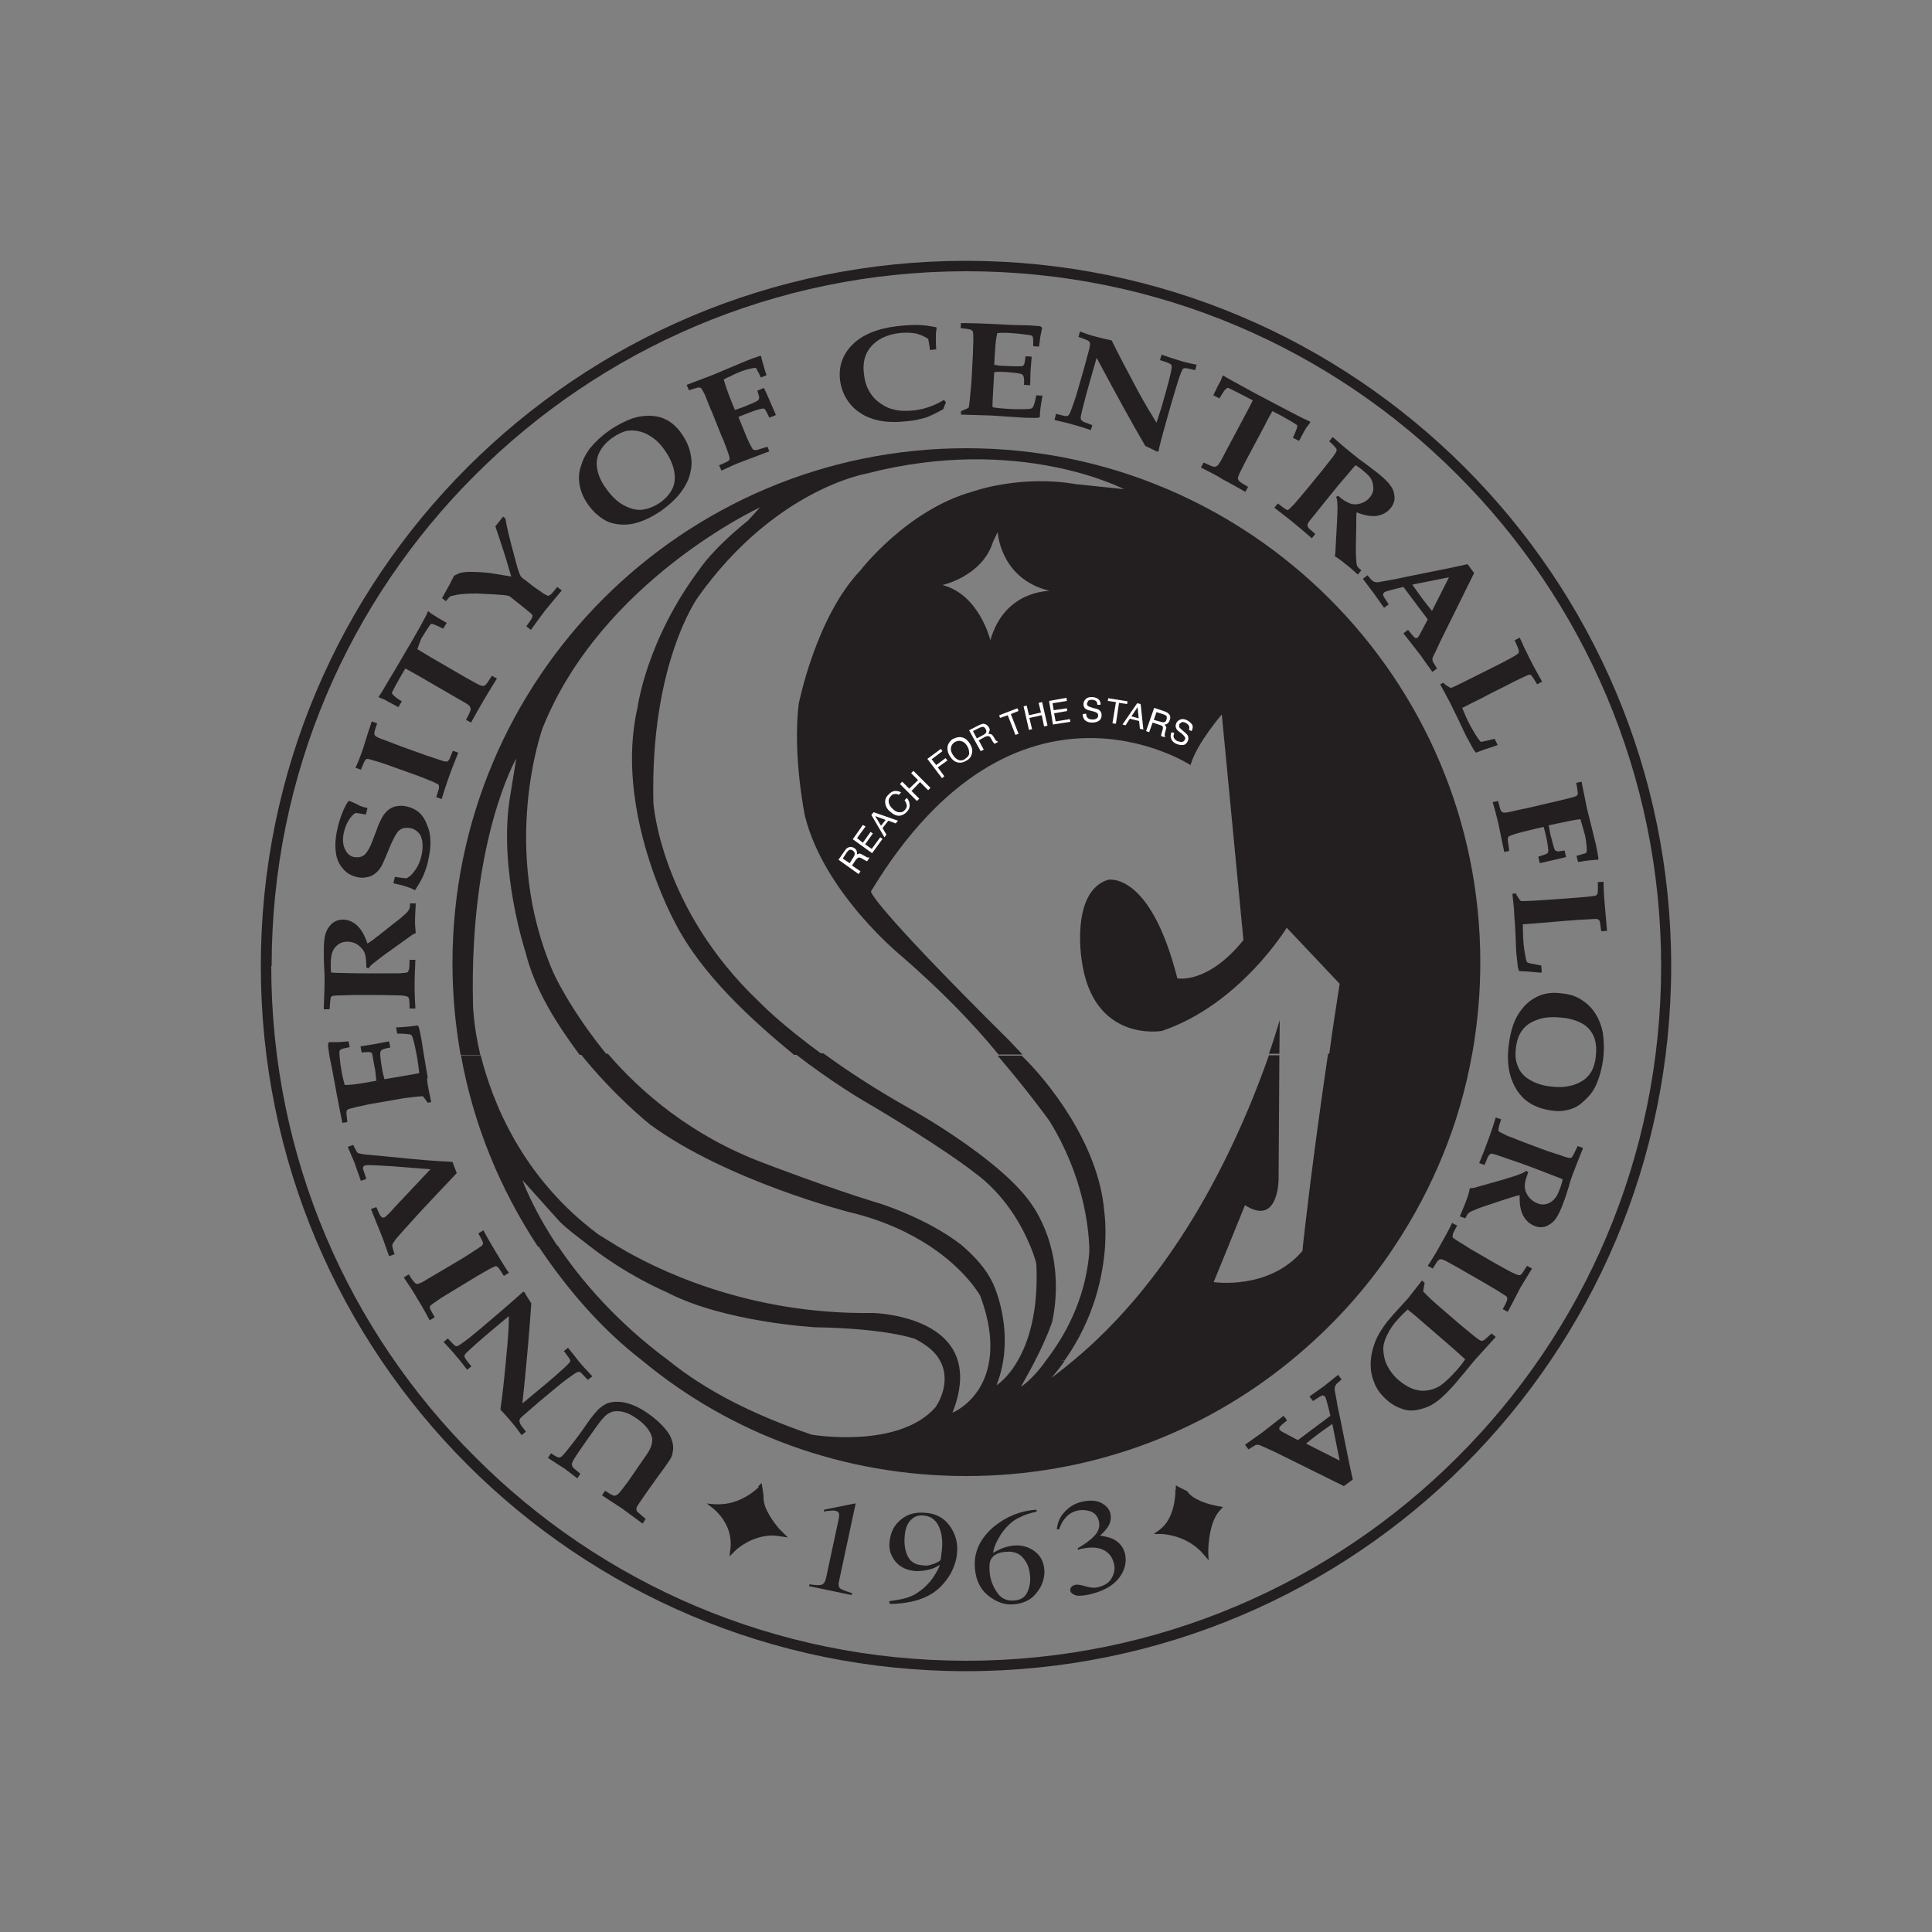 <?xml version="1.0" encoding="utf-8"?>
<!-- Generator: Adobe Illustrator 19.0.0, SVG Export Plug-In . SVG Version: 6.00 Build 0)  -->
<svg version="1.1" id="Layer_1" xmlns="http://www.w3.org/2000/svg" xmlns:xlink="http://www.w3.org/1999/xlink" x="0px" y="0px"
	 viewBox="0 0 500 500" style="enable-background:new 0 0 500 500;" xml:space="preserve">
<rect x="0" y="0" width="500" height="500" fill="#808080" stroke="none"/>
<style type="text/css">
	.st0{fill:#231F20;}
	.st1{fill:#FFFFFF;}
</style>
<g id="XMLID_1_">
	<path id="XMLID_3_" class="st0" d="M221.4,389.1l0,0.2l-4.3,20.1c-0.2,0.9,0,1.5,0.5,1.8c0.5,0.3,1.5,0.7,2.9,1.1l-0.1,0.5l-11-2.3
		l0.1-0.5c1.6,0.3,2.7,0.3,3.2,0.1c0.5-0.2,0.9-0.8,1.1-1.8l3.3-15.4c0.1-0.6,0.1-1,0-1.3c-0.1-0.3-0.4-0.5-0.9-0.6
		c-0.3-0.1-0.8-0.1-1.4,0c-0.6,0-1.1,0.1-1.6,0.2l0.1-0.5l7.9-1.6l0.2,0L221.4,389.1"/>
	<path id="XMLID_6_" class="st0" d="M245.8,394.9c1.5,2.1,2.1,4.4,1.9,6.8c-0.1,1.7-0.6,3.4-1.5,5.2c-0.9,1.7-2.1,3.2-3.6,4.5
		c-1.8,1.5-4,2.5-6.7,3.1c-1.5,0.3-3.3,0.6-5.6,0.6l-0.2-0.7c1.4-0.2,2.6-0.4,3.5-0.6c1.7-0.4,3.1-1,4.1-1.8c1.5-1,2.7-2.2,3.7-3.6
		c0.9-1.4,1.6-2.5,1.8-3.4l-0.7,0.4c-1,0.6-2.2,0.9-3.6,1.1c-0.7,0.1-1.3,0.1-1.9,0.1c-2.3-0.2-4-1-5.2-2.4c-1.2-1.5-1.8-3.1-1.6-5
		c0.2-2.4,1.1-4.4,2.8-5.8c1.7-1.5,3.8-2.1,6.2-1.9C242.1,391.6,244.3,392.8,245.8,394.9 M241.7,404.7c1-0.4,1.6-0.7,1.7-1
		c0.1-0.1,0.1-0.5,0.2-1.3c0.1-0.7,0.2-1.3,0.2-1.8c0.2-2.4-0.2-4.3-1-5.9c-0.8-1.5-2.1-2.4-3.9-2.5c-1.3-0.1-2.4,0.3-3.3,1.3
		c-0.9,1-1.4,2.4-1.5,4.5c-0.1,1.7,0.1,3.2,0.8,4.7c0.7,1.5,2,2.3,3.9,2.4C239.7,405.3,240.7,405.1,241.7,404.7"/>
	<path id="XMLID_9_" class="st0" d="M268.2,412.3c-1.4,1.8-3.4,2.7-5.9,2.9c-2.3,0.2-4.5-0.6-6.6-2.3c-2.1-1.7-3.2-4.1-3.4-7.2
		c-0.3-4,1.3-7.5,4.9-10.6c3.2-2.6,6.8-4.1,11-4.4l0.1,0.5c-1.7,0.4-3.1,0.8-4.2,1.4c-1.2,0.5-2.2,1.2-3.1,2.1
		c-0.9,0.9-1.8,2-2.5,3.3c-0.8,1.3-1.3,2.6-1.5,3.9c0.8-0.5,1.5-0.8,2.1-1.1c1-0.4,2.1-0.7,3.2-0.8c2.1-0.2,3.9,0.3,5.5,1.5
		c1.5,1.1,2.4,2.8,2.5,5.1C270.3,408.6,269.7,410.5,268.2,412.3 M265.5,404.2c-1.1-1.9-2.7-2.8-5-2.6c-2.1,0.1-3.4,0.8-4,1.9
		c-0.4,0.6-0.5,1.7-0.4,3.1c0.1,1.9,0.7,3.6,1.8,5.3c1,1.7,2.6,2.5,4.6,2.3c1.6-0.1,2.7-0.8,3.3-2c0.6-1.2,0.9-2.6,0.8-4.1
		C266.5,406.6,266.2,405.3,265.5,404.2"/>
	<path id="XMLID_10_" class="st0" d="M280.8,410.5c1.3,0.4,2.4,0.5,3.2,0.3c1.8-0.4,3.1-1.2,3.7-2.4c0.7-1.2,0.9-2.5,0.6-3.7
		c-0.3-1.2-0.8-2.2-1.7-2.9c-1.5-1.3-3.7-1.6-6.6-1l-0.5,0.1l-0.5,0.2l-0.1-0.4c1.9-1.1,3.4-2.2,4.4-3.3c1-1.1,1.4-2.3,1.1-3.7
		c-0.3-1.2-0.9-2-2-2.5c-1.1-0.4-2.2-0.5-3.4-0.3c-1.4,0.3-2.6,1-3.5,2.2c-0.5,0.6-1,1.5-1.4,2.7l-0.6,0c0.2-1.8,0.8-3.3,2.1-4.6
		c1.2-1.3,2.7-2.2,4.6-2.6c2-0.4,3.6-0.3,4.9,0.4c1.3,0.7,2.1,1.7,2.3,2.9c0.2,1.1,0,2.2-0.7,3.3c-0.4,0.6-1.1,1.4-2,2.2
		c1.3,0.2,2.5,0.5,3.4,0.9c1.7,0.9,2.7,2.2,3.1,4c0.4,2.1-0.1,4.2-1.7,6.2c-1.6,2-4.2,3.4-7.8,4.2c-1.6,0.3-2.8,0.4-3.5,0.1
		c-0.7-0.3-1.1-0.6-1.2-1.1c-0.1-0.3,0-0.6,0.2-0.9c0.2-0.3,0.5-0.5,1-0.6C278.5,410,279.5,410.1,280.8,410.5"/>
	<path id="XMLID_11_" class="st0" d="M167.1,393.1l-0.8,1.2l-5.3-3.9l-2.3-1.5l-2.3-1.5l-0.6-0.4l0.8-1.2c1.2,0.8,2,1.3,2.5,1.3
		l0.7-0.3c0.6-0.5,1.5-1.7,2.9-3.6l2.2-3.2l1.1-1.6c1.2-1.7,1.9-2.7,2.1-3.2c0.5-0.9,0.7-1.8,0.7-2.6c0-0.8-0.4-1.7-1-2.6
		c-0.6-0.9-1.6-1.9-2.9-2.8c-1.5-1.1-2.9-1.7-4.1-1.9c-1.2-0.2-2.3-0.1-3.1,0.4c-0.9,0.4-2,1.6-3.4,3.6l-2,2.8
		c-1.7,2.4-2.7,3.9-3.1,4.5c-0.8,1.2-1.2,1.9-1.2,2.3l0.1,0.6c0.2,0.4,1,1,2.1,1.9l-0.8,1.2c-1.9-1.5-3-2.3-3.4-2.6l-0.5-0.3
		l-3.7-2.4l0.8-1.2c1,0.7,1.7,1.1,2.1,1.1l0.6-0.2c0.2-0.2,1-1,2.2-2.6c1.3-1.6,2.2-2.9,2.9-3.8l2.3-3.3c0.6-0.8,1.3-1.6,2-2.4
		c0.8-0.8,1.6-1.3,2.4-1.7c0.9-0.3,1.9-0.5,3-0.4c1.1,0,2.3,0.3,3.6,0.8c1.3,0.5,2.6,1.2,4,2.2c1.7,1.2,3.1,2.4,4.3,3.8
		c0.9,1,1.5,2,1.8,2.9c0.3,0.9,0.5,1.8,0.4,2.6c-0.1,0.8-0.2,1.5-0.5,2.1c-0.2,0.4-0.8,1.3-1.8,2.7l-1.9,2.6l-2.5,3.5
		c-0.9,1.3-1.7,2.5-2.4,3.5c-0.3,0.4-0.4,0.8-0.4,1c0,0.1,0,0.4,0.2,0.7L167.1,393.1"/>
	<path id="XMLID_12_" class="st0" d="M152.1,357.1c-1.1-1.2-1.7-1.8-1.9-2l-0.4-0.1l-0.6,0.2c-0.4,0.2-1.2,0.8-2.6,1.8
		c-0.8,0.6-1.7,1.3-2.9,2.3l-4.2,3.5l-3.7,3.2c-0.6,0.5-1,0.9-1.2,1.1l-0.2,0.6l0.2,0.7c0.1,0.3,0.6,1,1.5,2.1l-1.1,0.9
		c-1-1.4-1.8-2.4-2.3-3l-1.9-2.2l-1.3-1.4c0.6-4.1,1.1-8.9,1.6-14.5c0.4-4,0.6-7.2,0.6-9.7l-3,2.5c-4.7,3.9-7.3,6.3-8.1,7.1
		c-0.3,0.3-0.4,0.6-0.4,0.8c0,0.4,0.6,1.2,1.8,2.6l-1.1,0.9c-1-1.3-1.9-2.5-2.8-3.5c-0.8-1-1.9-2.2-3.3-3.7l1.1-0.9
		c1.1,1.2,1.8,1.9,2.1,2l0.3,0c0.6-0.2,1.6-1,3.2-2.2c1.6-1.3,2.7-2.2,3.5-2.9c5.8-4.9,9.2-7.9,10.4-9l0.3,0.1c0.6,1,1.2,2,1.8,2.9
		c-0.4,5.9-1.1,14.6-2.3,25.9l6.5-5.4c1.3-1.1,2.7-2.3,4.1-3.6c1-0.9,1.5-1.5,1.7-1.7l0.1-0.4l-0.3-0.6c-0.5-0.7-0.9-1.2-1.1-1.5
		l-0.3-0.3l1.1-0.9c1.6,2,2.5,3.1,2.7,3.4c0.8,1,2,2.3,3.6,4L152.1,357.1"/>
	<path id="XMLID_13_" class="st0" d="M104.5,330.6l1.3-0.8c0.7,1.2,1.2,1.8,1.4,2l0.4,0.4l0.4,0.1c0.2,0,0.6-0.2,1.1-0.4
		c0.3-0.1,0.7-0.4,1.4-0.8c2.4-1.4,3.7-2.2,3.9-2.3l5.9-3.5l2.6-1.7c1-0.6,1.6-1.1,1.9-1.3l0.2-0.4l-0.1-0.6
		c-0.1-0.3-0.5-0.9-1.1-2.1l1.3-0.8c1,1.9,2.2,3.9,3.5,6.1c1.1,1.8,2.1,3.5,3.1,4.9l-1.3,0.8c-0.8-1.2-1.2-1.9-1.4-2.1l-0.5-0.4
		l-0.3,0c-0.1,0-0.6,0.3-1.5,0.7c-1.2,0.7-2.3,1.3-3.3,1.9l-6.1,3.7c-1.9,1.2-3.2,1.9-3.7,2.3c-1.2,0.8-1.9,1.3-2.2,1.6l-0.2,0.3
		l0.1,0.5c0.1,0.2,0.5,1,1.2,2.2l-1.3,0.8c-0.8-1.5-1.7-3.2-2.9-5.1C107,334.3,105.7,332.4,104.5,330.6"/>
	<path id="XMLID_14_" class="st0" d="M118.2,303.6c-1.8,1.9-3.5,3.7-5.2,5.5l-4.4,4.7c-3.4,3.7-5.4,6-6.1,6.8
		c-0.6,0.8-0.9,1.3-1,1.6c0,0.4,0.2,1.2,0.6,2.4l-1.4,0.5c-1.1-3-1.7-4.9-2-5.5l-2.7-6.7l1.4-0.5c0.4,1,0.8,1.8,1,2.2l0.5,0.5l0.5,0
		c0.3-0.1,1.2-0.9,2.5-2.4c0.8-0.8,1.2-1.3,1.3-1.4l0.2-0.2l8-8.5l-10.3-0.8c-0.2,0-1.4-0.1-3.5-0.2c-1.5-0.1-2.5-0.1-3,0l-0.4,0.1
		L94,302l-0.1,0.3c0,0.1,0.1,0.3,0.2,0.7c0.3,0.8,0.5,1.5,0.7,2.1l-1.4,0.5l-1.7-4.8l-1.7-4l1.4-0.5c0.6,1.2,0.9,1.8,1.1,2
		c0.4,0.3,1.8,0.5,4.4,0.7l3.2,0.3l6.1,0.6c5.2,0.5,8.8,0.7,10.9,0.8L118.2,303.6"/>
	<path id="XMLID_15_" class="st0" d="M111.6,285.2l-0.9,0.2c-0.5-0.7-0.9-1.3-1.3-1.7c-0.5,0-1.3,0.1-2.3,0.2
		c-1.9,0.2-3.3,0.4-4.2,0.6l-7.5,1.3c-0.3,0.1-1.4,0.3-3.2,0.7c-1.2,0.3-2,0.5-2.3,0.7l-0.2,0.3c-0.1,0.4,0,1.3,0.2,2.9l-1.3,0.2
		l-0.9-4.5c-0.2-0.9-0.3-1.8-0.5-2.6c-0.3-1.8-0.7-3.8-1.1-6l-0.8-4c-0.1-0.5-0.2-1.4-0.4-2.9c0-0.1,0-0.4,0.1-0.7l0.2-0.2l2.5,0
		c0.2,0,1-0.1,2.5-0.2l0.3,1.5c-1.3,0.3-2.1,0.4-2.3,0.6l-0.3,0.3c-0.1,0.2-0.1,0.7,0,1.6c0.1,1.3,0.3,2.6,0.5,3.8
		c0.2,1.2,0.5,2.3,0.8,3.5c1.3,0,2.9-0.2,4.8-0.5l3.4-0.6c-0.1-0.9-0.2-1.8-0.3-2.8c-0.1-0.3-0.3-1.4-0.6-3.2
		c-0.1-0.7-0.2-1.1-0.3-1.2l-0.4-0.2c-0.5-0.1-1.2,0-2.2,0.1l-0.3-1.6l3.7-0.6l3.7-0.7l0.3,1.6c-1.3,0.2-2.1,0.5-2.3,0.7
		c-0.2,0.2-0.3,0.5-0.3,0.9c0,0.9,0.2,2.1,0.4,3.5c0.2,1.3,0.5,2.3,0.7,3.1l7-1.2c0.8-0.1,1.5-0.3,2-0.4c-0.1-1.1-0.3-2.3-0.5-3.8
		c-0.3-1.4-0.5-2.7-0.8-3.9c-0.3-1.2-0.5-1.9-0.7-2.1l-0.4-0.2c-0.6-0.1-1.7-0.2-3.3-0.2l-0.3-1.6c2.3-0.1,4.1-0.3,5.5-0.5l0.3,0.2
		c0.3,0.8,0.5,2,0.8,3.6l0.5,3.2c0.5,3.1,0.9,5.3,1.1,6.5C110.3,278.9,110.7,281.1,111.6,285.2"/>
	<path id="XMLID_16_" class="st0" d="M85.3,261.2h-1.5c0-0.3,0-1.4,0.1-3.2c0-0.9,0.1-2.2,0.1-3.8c0-1.4,0-2.6-0.1-3.6
		c-0.1-1.7-0.1-3-0.1-4.1c0-2.1,0.1-3.7,0.4-4.7c0.3-1,0.8-1.9,1.6-2.7c0.8-0.7,1.8-1.1,2.9-1.1c1.4,0,2.6,0.5,3.7,1.5
		c1.1,1,2,2.6,2.7,4.7c0.5-0.3,1-0.7,1.6-1.1c0.5-0.4,0.9-0.7,1-0.8l0.3-0.2l3.9-3.1c1.1-0.8,1.6-1.3,1.7-1.3c1.1-1,1.8-1.6,2-1.9
		l0.4-0.7c0.1-0.2,0.1-0.6,0.1-1.3h1.5c-0.1,2.1-0.2,3.6-0.2,4.5c0,1.1,0.1,2.1,0.2,3.2c-0.2,0.1-0.6,0.2-1,0.5l-6,4.3
		c-1.7,1.2-3.1,2.3-4.1,3.1c-0.5,0.4-0.9,0.8-1.1,1.2l-0.6-0.2c0-1.6-0.1-2.8-0.4-3.7c-0.3-0.8-0.9-1.5-1.7-2.1
		c-0.8-0.6-1.8-0.9-2.8-0.9c-1,0-1.9,0.3-2.6,0.9c-0.7,0.6-1.2,1.3-1.4,2.2c-0.2,0.6-0.3,1.6-0.3,3c0,0.7,0,1.3,0.1,1.9
		c0.4,0,1.3,0.1,2.7,0.1c3.2,0.1,5.4,0.1,6.5,0.1c1.7,0,3.5,0,5.4,0c2.3,0,3.7,0,4-0.1c0.6,0,1-0.1,1.2-0.2l0.2-0.3l0.2-0.6
		c0-0.3,0.1-1,0.1-2.3h1.5c-0.1,2.3-0.2,4.6-0.2,6.9c0,2,0.1,3.9,0.2,5.7h-1.5c0-1.5-0.1-2.4-0.2-2.7l-0.2-0.3l-0.5-0.2
		c-0.4-0.1-1.1-0.2-2-0.2l-5-0.1H92l-3.6,0.1c-1.4,0-2.3,0.1-2.5,0.2l-0.3,0.3C85.5,258.6,85.4,259.5,85.3,261.2"/>
	<path id="XMLID_17_" class="st0" d="M95.1,209.1l-0.4,1.7c-1.3-0.2-2.2-0.4-2.7-0.4c-0.6,0.3-1.1,0.9-1.7,1.8c-0.6,0.9-1,2-1.3,3.2
		c-0.4,1.8-0.3,3.2,0.3,4.4c0.5,1.1,1.3,1.8,2.3,2c0.7,0.1,1.4,0.1,1.9-0.1c0.5-0.2,1-0.5,1.3-1c0.4-0.5,0.8-1.2,1.2-2.1
		c0.3-0.7,0.7-1.8,1.2-3.1c0.5-1.3,0.8-2.2,1-2.6c0.5-1,0.9-1.8,1.4-2.4c0.5-0.6,1-1,1.5-1.3c0.5-0.3,1.1-0.5,1.8-0.6
		c0.7-0.1,1.5-0.1,2.3,0.1c1.4,0.3,2.6,0.9,3.5,1.8c0.7,0.7,1.3,1.6,1.7,2.7c0.5,1.1,0.8,2.1,0.9,3.2c0.2,1.7,0.1,3.6-0.4,5.9
		c-0.3,1.6-0.8,3-1.3,4.2c-0.5,1.2-1.3,2.5-2.2,3.9c-1.2-0.7-3.1-1.3-5.6-1.8l0.4-1.7c0.8,0.2,1.8,0.3,3,0.4
		c0.8-0.4,1.6-1.1,2.3-2.2c0.8-1.1,1.3-2.4,1.6-3.8c0.3-1.2,0.3-2.4,0.2-3.5c-0.2-1.1-0.5-1.9-1.1-2.4c-0.6-0.6-1.3-1-2.1-1.1
		c-0.7-0.1-1.3-0.1-1.9,0.1c-0.6,0.2-1.1,0.6-1.5,1.2c-0.4,0.6-1,1.7-1.7,3.3c-0.9,2.3-1.6,3.8-1.9,4.5c-0.5,1.1-1.1,1.9-1.8,2.5
		c-0.7,0.6-1.5,1-2.3,1.1c-0.8,0.2-1.7,0.2-2.6,0c-1.2-0.3-2.3-0.8-3.2-1.7s-1.5-1.8-1.9-3c-0.4-1.1-0.5-2.4-0.5-3.7
		c0-1.3,0.2-2.7,0.5-4c0.3-1.4,0.7-2.7,1.2-4c0.5-1.3,1-2.3,1.6-3.2l0.4-0.1c0.7,0.3,1.4,0.6,2,0.9C93.1,208.6,94,208.9,95.1,209.1"
		/>
	<path id="XMLID_18_" class="st0" d="M96.2,186.7l1.4,0.5c-0.4,1.3-0.7,2.1-0.7,2.3l0,0.6l0.2,0.3c0.1,0.2,0.5,0.3,1,0.6
		c0.3,0.1,0.8,0.3,1.6,0.6c2.6,1,4,1.5,4.2,1.6l6.4,2.3l3,1c1.1,0.4,1.8,0.6,2.2,0.6l0.4-0.1l0.4-0.5c0.1-0.2,0.4-1,0.9-2.2l1.4,0.5
		c-0.8,2-1.7,4.2-2.5,6.5c-0.7,2-1.3,3.8-1.8,5.5l-1.4-0.5c0.4-1.4,0.7-2.1,0.7-2.4l0-0.6l-0.2-0.3c-0.1-0.1-0.6-0.3-1.4-0.7
		c-1.3-0.5-2.4-1-3.5-1.4l-6.7-2.4c-2.1-0.8-3.5-1.2-4.1-1.4c-1.4-0.4-2.3-0.7-2.6-0.7l-0.4,0.1l-0.3,0.4c-0.1,0.2-0.5,1-1,2.3
		l-1.4-0.5c0.7-1.5,1.4-3.3,2.1-5.4C94.8,191,95.5,188.8,96.2,186.7"/>
	<path id="XMLID_19_" class="st0" d="M121.9,187l-1.3-0.7c0.8-1.5,1.2-2.4,1.2-2.7c0-0.3-0.1-0.6-0.3-0.9c-0.3-0.4-1.6-1.1-3.7-2.3
		l-8.8-5.1c-2.4-1.4-3.8-2.1-4.1-2.3l-1.4,2.4c-0.7,1.2-1.3,2.3-1.8,3.3c-0.2,0.4-0.3,0.6-0.3,0.7l0.4,0.5c0.6,0.6,1.3,1.1,2.2,1.6
		l-0.9,1.5c-2.1-1.1-3.2-1.7-3.5-1.9c-0.5-0.2-1-0.4-1.5-0.6l-0.1-0.2c0.4-0.5,0.7-1.1,1.1-1.7c0.6-1,1.7-2.9,3.4-5.7l4.1-7
		c1.7-2.9,2.8-4.9,3.3-5.9c0.3-0.5,0.6-1.1,0.8-1.7l0.2-0.1c0.5,0.5,1,0.8,1.5,1.1c0.1,0.1,1.1,0.7,3.2,1.9l-0.9,1.5
		c-0.8-0.4-1.6-0.8-2.4-1.1c-0.4-0.1-0.7-0.2-0.8-0.1l-0.4,0.5c-0.6,0.9-1.3,2-2.1,3.3L108,168c0.3,0.2,1.7,1,4,2.4l8.8,5.1
		c2.1,1.2,3.4,1.9,3.9,2c0.3,0.1,0.6,0,0.9-0.2c0.3-0.2,0.8-1,1.7-2.4l1.3,0.7c-1.4,2.2-2.5,4.1-3.4,5.6
		C124.2,182.9,123.1,184.8,121.9,187"/>
	<path id="XMLID_20_" class="st0" d="M132.3,149.2l-1.2-4.1c-0.2-0.7-0.9-2.9-2.1-6.5c-0.4-1.2-0.7-2-0.8-2.4l2-2.5l0.6,0.5
		c0.4,2.4,1.1,5.2,1.9,8.2c0.8,3,1.3,4.9,1.6,5.7c0.2,0.5,0.4,1,0.6,1.2c0.2,0.2,0.5,0.5,1,0.8l2.3,1.8c1.2,0.8,2,1.4,2.6,1.8
		c0.6,0.3,0.9,0.5,1.1,0.5l0.6-0.3c0.2-0.2,0.8-0.8,1.7-2l1.2,0.9c-1.6,1.9-3.1,3.7-4.4,5.3c-1.2,1.6-2.4,3.2-3.6,4.9l-1.2-0.9
		c0.9-1.2,1.4-2,1.5-2.2l0.1-0.6c0-0.2-0.3-0.4-0.7-0.8c-1-0.8-1.8-1.5-2.6-2.1l-2.5-2c-0.2-0.2-0.8-0.3-1.7-0.4
		c-2.3-0.2-4.7-0.3-7-0.4c-1.9,0-3.6,0.1-4.9,0.3c-0.9,0.2-1.5,0.3-1.8,0.4c-0.2,0.1-0.6,0.5-1.2,1.3l-1-0.8l2.1-3.8
		c0.3-0.7,0.7-1.3,1-2c0.8-0.4,1.4-0.7,1.9-0.8c0.5-0.1,1.2-0.2,2.3-0.2c1.6,0,3.3,0.1,5.1,0.3C129.8,148.8,131.6,149.1,132.3,149.2
		"/>
	<path id="XMLID_23_" class="st0" d="M152.2,130.6c-1.2-1.7-1.9-3.4-2.2-5.1c-0.3-1.7-0.2-3.4,0.4-5c0.5-1.7,1.3-3.2,2.3-4.5
		c1.4-1.7,3-3.2,5-4.6c2-1.4,4-2.4,5.9-3.1c1.5-0.5,2.9-0.7,4.3-0.7c1.4,0,2.6,0.2,3.6,0.6c1,0.4,1.9,0.9,2.7,1.6
		c0.8,0.7,1.6,1.5,2.3,2.6c1.2,1.7,2,3.6,2.3,5.6c0.3,1.5,0.2,3-0.2,4.6c-0.4,1.6-1.1,3-2.1,4.4c-1.3,1.9-3.2,3.6-5.4,5.2
		c-2.5,1.7-4.9,2.8-7.1,3.3c-2.3,0.5-4.5,0.3-6.5-0.4C155.5,134.2,153.7,132.7,152.2,130.6 M156.7,126.2c1.5,2.2,3.1,3.7,4.8,4.6
		c1.7,0.9,3.3,1.3,4.8,1.1c1.5-0.2,3-0.8,4.5-1.8c1.4-1,2.4-2.1,3.1-3.4c0.7-1.3,0.9-2.8,0.6-4.6c-0.3-1.8-1.1-3.6-2.4-5.5
		c-0.9-1.3-1.9-2.4-3-3.2c-1.1-0.8-2.2-1.4-3.4-1.7c-1.1-0.3-2.3-0.4-3.4-0.2c-1.1,0.2-2.4,0.8-3.8,1.8c-1.6,1.1-2.7,2.4-3.4,3.8
		c-0.7,1.4-0.8,2.9-0.5,4.5C154.9,123.1,155.6,124.7,156.7,126.2"/>
	<path id="XMLID_24_" class="st0" d="M200.8,107.4l-1.7,0.7c-0.6-1.3-1-2.1-1.3-2.3c-0.1-0.1-0.4-0.1-0.8,0c-1,0.2-2.4,0.7-4.4,1.5
		c-0.3,0.1-0.8,0.3-1.5,0.6l0.7,1.7c1,2.5,1.7,4.2,2.2,5.2c0.5,1,0.8,1.5,1,1.6l0.6,0.1c0.2,0,1.2-0.3,3-0.9l0.5,1.2l-7.4,2.8
		c-1.1,0.4-2.7,1.1-5,2.2l-0.6-1.4c1.5-0.6,2.3-1,2.5-1.2l0.2-0.3c0.1-0.2,0-0.5-0.1-0.9c-0.1-0.3-0.3-1-0.8-2.3
		c-0.5-1.3-0.8-2.2-1.1-2.7l-2.6-6.5c-0.1-0.1-0.7-1.6-1.8-4.4c-0.4-0.8-0.7-1.3-0.9-1.6l-0.3-0.2c-0.1,0-0.3,0-0.6,0
		c-0.3,0.1-1.1,0.3-2.3,0.7l-0.6-1.4l6.6-2.5l8.8-3.7c1.2-0.5,2.4-0.9,3.6-1.3l0.3,0.1c0.1,0.7,0.3,1.4,0.6,2.4
		c0.3,1,0.5,1.8,0.8,2.5l-1.5,0.6c-0.1-0.2-0.3-0.8-0.8-1.6c-0.2-0.4-0.3-0.7-0.4-0.8l-0.2-0.1c-0.3,0-0.8,0.1-1.7,0.3
		c-0.8,0.2-1.8,0.5-2.9,1c-0.2,0.1-0.8,0.3-1.7,0.8c-0.9,0.4-1.6,0.7-1.9,0.9c0.3,1.1,0.9,3,2,5.7l0.9,2.2c1.6-0.6,2.7-0.9,3.2-1.2
		c1.6-0.6,2.6-1.1,2.9-1.4l0.2-0.5c0-0.3-0.2-0.9-0.5-1.9l1.7-0.7C198.7,102.4,199.6,104.7,200.8,107.4"/>
	<path id="XMLID_25_" class="st0" d="M244.8,104.1l-0.7,1.8c-1.6,0.9-3,1.6-4.3,2.1c-1.3,0.4-2.9,0.8-4.9,1
		c-2.8,0.3-5.3,0.3-7.6-0.2c-1.8-0.4-3.3-1-4.6-1.9c-1.3-0.8-2.3-1.8-3.1-2.9c-1.2-1.6-1.9-3.5-2.2-5.6c-0.4-3.5,0.6-6.6,3.2-9.2
		c2.6-2.6,6.5-4.2,11.7-4.8c1.8-0.2,3.4-0.3,4.9-0.3c1.5,0,3.2,0.2,5.1,0.6l0.1,0.2c-0.1,0.5-0.2,1.2-0.2,2c0,1.3,0,2.4,0.1,3.5
		l-1.6,0.2c-0.2-1.2-0.3-2.2-0.5-2.9c-1-0.7-2.1-1.1-3.2-1.4c-1.2-0.2-2.6-0.3-4.3-0.1c-3.1,0.4-5.5,1.5-7.2,3.4
		c-1.7,1.9-2.3,4.3-1.9,7.3c0.2,1.8,0.7,3.3,1.5,4.6c0.8,1.3,1.8,2.3,2.9,3c1.2,0.8,2.3,1.3,3.4,1.5c1.5,0.4,3.3,0.4,5.3,0.2
		c1.4-0.2,2.6-0.5,3.8-0.9c1.2-0.4,2.4-1,3.8-1.8L244.8,104.1"/>
	<path id="XMLID_26_" class="st0" d="M248.7,107.3l0-0.9c0.8-0.3,1.5-0.6,2-0.9c0.1-0.5,0.2-1.2,0.3-2.3c0.2-1.9,0.3-3.3,0.4-4.2
		l0.4-7.6c0-0.3,0-1.4,0.1-3.3c0-1.3,0-2.1-0.2-2.4l-0.3-0.3c-0.3-0.2-1.3-0.3-2.8-0.5l0.1-1.3l4.6,0.1c0.9,0,1.8,0.1,2.6,0.1
		c1.8,0.1,3.8,0.2,6.1,0.3l4.1,0.1c0.5,0,1.4,0.1,2.9,0.2c0.1,0,0.4,0.1,0.6,0.3l0.1,0.2l-0.5,2.4c0,0.2-0.1,1-0.3,2.4l-1.5-0.1
		c0-1.3,0-2.1-0.1-2.4l-0.2-0.3c-0.2-0.1-0.7-0.2-1.6-0.3c-1.3-0.2-2.6-0.3-3.8-0.4c-1.2-0.1-2.4-0.1-3.6,0
		c-0.3,1.2-0.5,2.8-0.6,4.8l-0.2,3.4c0.9,0.2,1.8,0.3,2.8,0.3c0.3,0,1.4,0.1,3.3,0.1c0.7,0,1.1,0,1.3-0.1l0.3-0.3
		c0.2-0.4,0.3-1.1,0.4-2.2l1.6,0.1l-0.3,3.7l-0.1,3.7l-1.6-0.1c0.1-1.3,0-2.1-0.2-2.4c-0.1-0.2-0.4-0.4-0.8-0.5
		c-0.9-0.2-2.1-0.3-3.5-0.4c-1.3-0.1-2.4-0.1-3.2,0l-0.4,7.1c0,0.8-0.1,1.5,0,2c1.1,0.2,2.3,0.3,3.8,0.4c1.4,0.1,2.8,0.1,4,0.1
		c1.2,0,2-0.1,2.3-0.2l0.3-0.3c0.3-0.5,0.6-1.6,0.9-3.1l1.6,0.1c-0.4,2.2-0.7,4.1-0.7,5.5l-0.3,0.2c-0.9,0.1-2.1,0-3.6,0l-3.2-0.2
		c-3.2-0.2-5.4-0.4-6.6-0.4C255,107.5,252.8,107.4,248.7,107.3"/>
	<path id="XMLID_27_" class="st0" d="M273.3,107.1c1.5,0.4,2.4,0.6,2.7,0.6l0.4-0.1l0.4-0.5c0.2-0.4,0.6-1.4,1.1-2.9
		c0.3-0.9,0.7-2,1.1-3.5l1.5-5.2l1.3-4.8c0.2-0.8,0.3-1.3,0.3-1.6l-0.1-0.6l-0.5-0.4c-0.3-0.1-1.1-0.5-2.4-0.9l0.4-1.4
		c1.6,0.6,2.8,1,3.6,1.2l2.8,0.7l1.8,0.4c1.8,3.7,4.1,8,6.7,12.9c1.9,3.5,3.6,6.3,4.9,8.4l1.2-3.7c1.7-5.8,2.6-9.3,2.7-10.4
		c0.1-0.4,0-0.7-0.1-0.9c-0.2-0.3-1.2-0.7-2.9-1.2l0.4-1.4c1.5,0.5,3,1,4.3,1.4c1.2,0.4,2.8,0.8,4.8,1.2l-0.4,1.4
		c-1.6-0.4-2.5-0.6-2.9-0.5l-0.3,0.2c-0.3,0.5-0.8,1.7-1.4,3.7c-0.6,1.9-1,3.4-1.3,4.3c-2.1,7.3-3.3,11.7-3.6,13.3l-0.3,0.1
		c-1-0.5-2.1-1-3.1-1.5c-3-5.1-7.2-12.7-12.6-22.8l-2.3,8.1c-0.5,1.7-0.9,3.5-1.4,5.3c-0.3,1.3-0.5,2.1-0.4,2.4l0.2,0.4
		c0.1,0.1,0.3,0.2,0.6,0.4c0.8,0.3,1.4,0.5,1.8,0.7l0.4,0.1l-0.4,1.3c-2.4-0.8-3.8-1.2-4.2-1.3c-1.3-0.4-3-0.8-5.2-1.3L273.3,107.1"
		/>
	<path id="XMLID_28_" class="st0" d="M310.8,121l0.7-1.3c1.5,0.7,2.4,1.1,2.7,1.1c0.3,0,0.6-0.1,0.9-0.3c0.4-0.4,1.1-1.6,2.2-3.8
		l4.8-9c1.3-2.4,2-3.8,2.1-4.1l-2.5-1.3c-1.3-0.7-2.4-1.2-3.4-1.7c-0.4-0.2-0.6-0.3-0.7-0.2l-0.5,0.4c-0.5,0.6-1,1.4-1.5,2.3
		l-1.6-0.8c1-2.1,1.6-3.3,1.8-3.5c0.2-0.5,0.4-1,0.6-1.5l0.2-0.1c0.5,0.3,1.1,0.7,1.7,1c1,0.6,3,1.6,5.8,3.2l7.2,3.8
		c3,1.6,5,2.6,6,3.1c0.6,0.3,1.1,0.5,1.7,0.8l0.1,0.2c-0.4,0.6-0.8,1.1-1.1,1.5c-0.1,0.1-0.7,1.2-1.8,3.3l-1.6-0.8
		c0.4-0.8,0.7-1.6,1-2.4c0.1-0.4,0.2-0.7,0.1-0.8c0-0.1-0.2-0.2-0.5-0.4c-0.9-0.6-2-1.2-3.4-2l-2.5-1.3c-0.2,0.3-1,1.7-2.2,4.1
		l-4.8,9c-1.1,2.2-1.8,3.5-1.9,4c-0.1,0.3,0,0.6,0.2,0.9c0.2,0.3,1,0.8,2.4,1.6l-0.7,1.3c-2.3-1.3-4.2-2.4-5.8-3.2
		C315,123.1,313,122.1,310.8,121"/>
	<path id="XMLID_29_" class="st0" d="M344,114.2l0.9-1.1c0.2,0.2,1,0.9,2.4,2.1c0.7,0.6,1.7,1.4,2.9,2.4c1.1,0.9,2,1.6,2.9,2.2
		c1.3,1,2.4,1.8,3.3,2.5c1.6,1.3,2.8,2.4,3.4,3.3c0.7,0.9,1,1.8,1.1,2.9c0.1,1.1-0.3,2.1-1,3c-0.9,1.1-2,1.7-3.5,2
		c-1.5,0.2-3.3-0.1-5.3-0.9c-0.1,0.6-0.1,1.3-0.1,1.9c0,0.7,0,1.1,0,1.2l0,0.4l-0.1,5c0,1.3,0,2.1,0,2.2c0.1,1.5,0.1,2.4,0.2,2.7
		c0.1,0.3,0.1,0.6,0.3,0.7c0.1,0.2,0.4,0.5,0.9,0.9l-0.9,1.1c-1.5-1.4-2.7-2.4-3.4-2.9c-0.8-0.7-1.7-1.3-2.6-1.9
		c0.1-0.2,0.2-0.6,0.2-1.1l0.4-7.4c0.1-2.1,0.2-3.8,0.1-5.1c0-0.7-0.1-1.2-0.3-1.7l0.5-0.3c1.2,1.1,2.3,1.7,3.1,2
		c0.8,0.3,1.8,0.3,2.7,0c1-0.3,1.8-0.8,2.4-1.6c0.7-0.8,1-1.7,0.9-2.6c0-0.9-0.3-1.8-0.8-2.5c-0.3-0.5-1.1-1.2-2.2-2.1
		c-0.5-0.4-1-0.8-1.6-1.1c-0.3,0.3-0.9,1-1.8,2.1c-2.1,2.4-3.5,4.1-4.1,4.9c-1.1,1.3-2.2,2.7-3.4,4.2c-1.5,1.8-2.3,2.9-2.5,3.1
		c-0.4,0.5-0.6,0.9-0.6,1.1l0,0.4l0.3,0.5c0.2,0.2,0.8,0.7,1.7,1.5l-0.9,1.1c-1.7-1.5-3.5-3-5.2-4.4c-1.6-1.3-3.1-2.4-4.5-3.5
		l0.9-1.1c1.2,0.9,1.9,1.4,2.2,1.6l0.4,0.1l0.4-0.3c0.3-0.3,0.8-0.8,1.4-1.4l3.2-3.8l4-4.9l2.2-2.8c0.9-1.1,1.3-1.8,1.4-2.1l0-0.4
		C345.9,116,345.2,115.3,344,114.2"/>
	<path id="XMLID_32_" class="st0" d="M352.7,149.8l1.2-0.9c0.7,0.8,1.1,1.3,1.3,1.4l0.5,0.3l0.7,0.1c0.3,0,1.2-0.2,2.9-0.5
		c0.8-0.1,2.3-0.4,4.5-0.9l11.9-2.4l4.1-0.9l1.7,2.3l-8.8,17.8l-1.1,2.4l-0.8,1.6l-0.1,0.6l0.1,0.5c0.1,0.1,0.3,0.5,0.6,1
		c0.1,0.2,0.3,0.4,0.5,0.8l-1.2,0.9l-3.2-4.5l-4.3-5.5l1.2-0.9c1,1.3,1.6,1.9,1.8,2.1l0.6,0c0.2-0.2,0.5-0.6,0.8-1.2l1.9-3.6
		l-6.3-8.4l-2.1,0.5c-1.6,0.4-2.6,0.7-2.9,0.9l-0.3,0.6c0.1,0.4,0.6,1.2,1.5,2.5l-1.2,0.9l-2.7-3.8L352.7,149.8z M365.5,151.3
		c0.7,1,1.6,2.2,2.5,3.5c0.9,1.2,1.8,2.3,2.6,3.3l4.4-8.7L365.5,151.3"/>
	<path id="XMLID_33_" class="st0" d="M372.7,177.1l0.8-0.4c0.3,0.3,0.7,0.6,1.3,1l0.6,0.3l0.2,0c0.3-0.1,1.2-0.5,2.8-1.3
		c1.6-0.8,3.4-1.7,5.6-2.8c3.2-1.6,5.2-2.6,5.9-3c1.9-1,2.9-1.6,3.1-1.9l0.1-0.4c0-0.4-0.4-1.3-1.1-2.9l1.3-0.7
		c0.7,1.6,1.5,3.3,2.5,5.3c1.1,2.2,2.2,4.2,3.3,6.1l-1.3,0.7c-0.8-1.4-1.3-2.1-1.6-2.4l-0.4-0.1c-0.2,0-0.8,0.3-1.9,0.8
		c-1.1,0.5-2.5,1.2-4.2,2.1c-0.2,0.1-1.6,0.8-4.4,2.2c-1.4,0.8-2.9,1.5-4.3,2.2c-1.4,0.7-2.3,1.2-2.6,1.3c0.7,1.7,1.2,2.8,1.5,3.4
		c0.9,1.8,1.8,3.3,2.6,4.5c0.3,0.4,0.5,0.7,0.6,0.8c0.1,0.1,0.4,0.1,0.7,0c0.9-0.2,1.9-0.4,3-0.7l0.8,1.6c-0.3,0.1-0.5,0.2-0.5,0.2
		l-3.3,1.1c-1,0.4-1.6,0.6-1.8,0.7c-0.3-0.3-0.5-0.6-0.7-0.9c-0.4-0.7-1-1.8-1.8-3.3c-0.1-0.2-0.8-1.6-2-4.2c-1-2-1.6-3.3-2-4.1
		C374.9,181.2,374,179.4,372.7,177.1"/>
	<path id="XMLID_34_" class="st0" d="M398.5,223.4l-0.4-1.7c1.4-0.4,2.2-0.7,2.4-0.9c0.1-0.1,0.2-0.4,0.2-0.8
		c-0.1-1-0.3-2.5-0.8-4.5c-0.1-0.3-0.2-0.8-0.4-1.5l-1.8,0.4c-2.6,0.6-4.4,1.1-5.5,1.4c-1,0.3-1.6,0.6-1.8,0.7l-0.2,0.6
		c0,0.2,0.1,1.3,0.4,3.1l-1.3,0.3l-1.6-7.7c-0.3-1.1-0.7-2.9-1.4-5.2l1.4-0.3c0.4,1.5,0.6,2.4,0.8,2.6l0.3,0.3
		c0.2,0.1,0.5,0.1,0.9,0.1c0.3,0,1.1-0.2,2.4-0.5c1.3-0.3,2.3-0.5,2.9-0.6l6.8-1.6c0.2,0,1.7-0.4,4.6-1.1c0.8-0.2,1.4-0.4,1.7-0.6
		l0.2-0.3c0-0.1,0.1-0.3,0-0.6c0-0.3-0.1-1.1-0.4-2.4l1.4-0.3l1.4,6.9l2.3,9.3c0.3,1.3,0.5,2.6,0.7,3.8l-0.2,0.2
		c-0.7,0-1.5,0.1-2.5,0.2c-1,0.1-1.8,0.3-2.6,0.4l-0.4-1.6c0.3-0.1,0.8-0.2,1.7-0.5c0.5-0.1,0.7-0.2,0.8-0.3l0.1-0.2
		c0.1-0.3,0.1-0.8,0-1.7c-0.1-0.9-0.2-1.9-0.5-3c-0.1-0.2-0.2-0.8-0.5-1.8c-0.3-1-0.5-1.7-0.6-2c-1.1,0.1-3.1,0.5-5.9,1.1l-2.3,0.5
		c0.3,1.7,0.5,2.8,0.7,3.3c0.4,1.7,0.7,2.7,0.9,3.1l0.5,0.3c0.3,0.1,1,0,2-0.2l0.4,1.7C403.8,222.2,401.4,222.7,398.5,223.4"/>
	<path id="XMLID_35_" class="st0" d="M391.4,231.3l0.9-0.1c0.1,0.3,0.4,0.8,0.8,1.4l0.4,0.5l0.2,0.1c0.3,0,1.3,0,3-0.1
		c1.7-0.1,3.8-0.2,6.2-0.4c3.6-0.3,5.8-0.4,6.6-0.5c2.1-0.2,3.3-0.3,3.6-0.5l0.3-0.3c0.1-0.3,0.2-1.4,0.1-3.1l1.5-0.1
		c0,1.7,0.1,3.6,0.3,5.8c0.2,2.4,0.4,4.7,0.6,6.9l-1.5,0.1c-0.2-1.5-0.3-2.5-0.5-2.8l-0.4-0.3c-0.2-0.1-0.9-0.1-2.1,0
		c-1.2,0.1-2.8,0.1-4.7,0.3c-0.2,0-1.8,0.1-4.9,0.4c-1.6,0.1-3.2,0.3-4.8,0.4c-1.6,0.1-2.5,0.2-2.9,0.2c0,1.8,0.1,3,0.1,3.7
		c0.1,2,0.4,3.7,0.7,5.2c0.1,0.5,0.2,0.8,0.3,0.9c0.1,0.1,0.3,0.2,0.7,0.3c0.9,0.2,1.9,0.4,3,0.6l0.1,1.8c-0.3,0-0.5,0-0.6,0
		l-3.4-0.3c-1.1,0-1.7-0.1-1.9-0.1c-0.1-0.4-0.2-0.8-0.3-1.1c-0.1-0.8-0.2-2.1-0.4-3.8c0-0.2-0.1-1.8-0.2-4.7
		c-0.1-2.2-0.2-3.7-0.3-4.6C391.9,235.9,391.7,233.9,391.4,231.3"/>
	<path id="XMLID_38_" class="st0" d="M404.3,257.1c2.1,0.2,3.8,0.8,5.2,1.8c1.4,0.9,2.6,2.1,3.5,3.6c0.9,1.5,1.5,3.1,1.8,4.7
		c0.3,2.1,0.4,4.4,0.1,6.8c-0.3,2.4-0.9,4.6-1.7,6.5c-0.6,1.4-1.4,2.6-2.4,3.6c-1,1-1.9,1.8-2.8,2.3c-0.9,0.5-1.9,0.8-3,1
		c-1.1,0.2-2.2,0.2-3.5,0c-2.1-0.3-4-0.9-5.7-2c-1.3-0.8-2.3-1.9-3.2-3.2c-0.9-1.4-1.5-2.9-1.9-4.5c-0.5-2.2-0.6-4.7-0.2-7.5
		c0.4-3,1.1-5.5,2.3-7.5c1.2-2,2.7-3.6,4.7-4.6C399.3,257.1,401.6,256.7,404.3,257.1 M404.5,263.4c-2.6-0.3-4.8-0.2-6.6,0.5
		c-1.8,0.6-3.2,1.6-4,2.8c-0.9,1.2-1.4,2.8-1.6,4.6c-0.2,1.7-0.1,3.2,0.5,4.6c0.5,1.4,1.5,2.6,3,3.5c1.5,0.9,3.4,1.6,5.7,1.8
		c1.6,0.2,3,0.2,4.4-0.1c1.3-0.2,2.5-0.7,3.5-1.3c1-0.6,1.8-1.4,2.4-2.4c0.6-1,1-2.3,1.2-4c0.2-1.9,0.1-3.6-0.5-5.1
		c-0.6-1.4-1.6-2.6-3-3.4C408,264.1,406.4,263.6,404.5,263.4"/>
	<path id="XMLID_39_" class="st0" d="M408.3,296.6l1.4,0.5c-0.1,0.3-0.5,1.3-1.2,3c-0.3,0.8-0.8,2-1.4,3.6c-0.5,1.3-0.9,2.5-1.1,3.4
		c-0.5,1.6-0.9,2.9-1.3,3.9c-0.7,2-1.4,3.4-2,4.3c-0.6,0.9-1.4,1.5-2.4,2c-1,0.4-2.1,0.4-3.1,0c-1.3-0.5-2.3-1.4-3-2.7
		c-0.7-1.3-1-3.1-0.9-5.3c-0.6,0.1-1.2,0.3-1.9,0.5c-0.6,0.2-1,0.3-1.2,0.4l-0.4,0.1l-4.8,1.6c-1.3,0.4-2,0.7-2.1,0.7
		c-1.4,0.6-2.2,0.9-2.5,1.1l-0.6,0.5c-0.1,0.2-0.3,0.6-0.6,1.1l-1.4-0.5c0.8-1.9,1.4-3.3,1.7-4.2c0.4-1,0.7-2,0.9-3.1
		c0.3,0,0.6,0,1.1-0.1l7.1-2c2-0.6,3.7-1.1,4.9-1.6c0.6-0.2,1.1-0.5,1.5-0.8l0.5,0.4c-0.6,1.5-0.9,2.7-0.9,3.6
		c0,0.9,0.3,1.7,0.9,2.6c0.6,0.8,1.4,1.4,2.3,1.8c1,0.4,1.9,0.4,2.7,0.1c0.9-0.3,1.6-0.9,2.1-1.6c0.4-0.5,0.8-1.4,1.3-2.8
		c0.2-0.6,0.4-1.2,0.5-1.9c-0.4-0.2-1.2-0.5-2.5-1c-3-1.2-5-1.9-6-2.3c-1.6-0.6-3.3-1.2-5.1-1.8c-2.2-0.8-3.5-1.2-3.8-1.3
		c-0.6-0.2-1-0.3-1.2-0.2l-0.3,0.2l-0.4,0.5c-0.1,0.2-0.4,1-0.9,2.2l-1.4-0.5c0.9-2.1,1.7-4.2,2.5-6.4c0.7-1.9,1.3-3.7,1.8-5.4
		l1.4,0.5c-0.5,1.4-0.7,2.3-0.7,2.6l0,0.4l0.4,0.3c0.4,0.2,1,0.5,1.8,0.9l4.6,1.8l5.9,2.2l3.4,1.1c1.3,0.5,2.2,0.7,2.5,0.7l0.4-0.2
		C407.2,298.9,407.6,298.1,408.3,296.6"/>
	<path id="XMLID_40_" class="st0" d="M390.2,339.5l-1.3-0.7c0.7-1.2,1-1.9,1.1-2.2l0.1-0.6l-0.1-0.3c-0.1-0.2-0.4-0.4-0.9-0.7
		c-0.3-0.2-0.7-0.4-1.4-0.9c-2.4-1.4-3.7-2.2-3.9-2.3l-5.9-3.4l-2.7-1.5c-1-0.6-1.7-0.9-2.1-1l-0.5,0l-0.5,0.4
		c-0.2,0.2-0.6,0.9-1.3,2l-1.3-0.7c1.2-1.8,2.4-3.8,3.6-6c1.1-1.9,2-3.6,2.7-5.1l1.3,0.7c-0.7,1.3-1.1,2-1.1,2.2l-0.1,0.6l0.1,0.3
		c0.1,0.1,0.5,0.4,1.3,0.9c1.2,0.7,2.2,1.4,3.2,2l6.2,3.6c2,1.1,3.2,1.8,3.8,2.1c1.3,0.7,2.1,1,2.5,1.1l0.4,0l0.4-0.3
		c0.2-0.2,0.6-0.9,1.4-2.1l1.3,0.7c-0.9,1.4-1.9,3.1-3,4.9C392.3,335.6,391.2,337.6,390.2,339.5"/>
	<path id="XMLID_43_" class="st0" d="M368,331.4l0.7,0.6c0,0.1-0.1,0.3-0.1,0.6c-0.1,0.5-0.2,1.1-0.3,1.6c1,1.1,2.8,2.8,5.4,5
		l2.1,1.8c1.1,1,2.8,2.4,5,4.2c1.2,1,2,1.6,2.5,1.8l0.3,0l0.5-0.2c0.2-0.1,0.8-0.7,1.9-1.7l1.1,0.9l-4.9,5.4
		c-0.6,0.6-1.6,1.9-3.1,3.7c-1.1,1.3-2,2.4-2.6,3.1c-1.6,1.8-2.9,3.1-4,4c-1.1,0.9-2.2,1.6-3.3,2c-1.1,0.4-2.2,0.7-3.2,0.8
		c-1,0.1-2,0-2.9-0.3c-1.5-0.5-2.9-1.2-4.2-2.4c-1.6-1.4-2.8-3-3.4-4.9c-0.7-1.8-0.9-3.7-0.7-5.7c0.2-2,0.8-3.9,1.6-5.6
		c0.9-1.8,2.2-3.7,4-5.7l4-4.4L368,331.4z M364.3,338.9c-0.9,0.8-1.8,1.7-2.5,2.5c-1.2,1.3-2.1,2.6-2.7,3.9c-0.5,0.9-0.8,1.8-1,2.7
		c-0.2,0.9-0.1,1.9,0.1,3c0.2,1.1,0.6,2.2,1.3,3.3c0.7,1.1,1.5,2.1,2.6,3c1,0.8,2,1.5,3.2,2c1.2,0.5,2.4,0.7,3.6,0.6
		c1.3-0.1,2.5-0.5,3.7-1.2c1.2-0.8,2.7-2.2,4.5-4.2c0.7-0.8,1.4-1.7,2.1-2.7c-1.2-1.1-3.4-3.1-6.8-6l-2.9-2.5
		C366.9,341,365.2,339.6,364.3,338.9"/>
	<path id="XMLID_46_" class="st0" d="M346.3,355.8l0.9,1.2c-0.8,0.7-1.3,1.1-1.4,1.3l-0.3,0.5l-0.1,0.7c0,0.3,0.2,1.2,0.5,2.9
		c0.1,0.8,0.4,2.3,0.9,4.5l2.4,11.9l0.9,4.1l-2.3,1.7l-17.8-8.8l-2.4-1.1L326,374l-0.6-0.1l-0.5,0.1c-0.2,0.1-0.5,0.3-1,0.6
		c-0.2,0.1-0.4,0.3-0.8,0.5l-0.9-1.2l4.5-3.2l5.5-4.3l0.9,1.2c-1.3,1-1.9,1.6-2,1.8l0,0.6c0.2,0.2,0.6,0.5,1.2,0.8l3.6,1.9l8.4-6.3
		l-0.5-2.1c-0.4-1.6-0.7-2.6-0.9-2.9l-0.6-0.3c-0.3,0.1-1.2,0.6-2.5,1.5l-0.9-1.2l3.8-2.7L346.3,355.8z M344.8,368.5
		c-1,0.7-2.2,1.6-3.5,2.5c-1.2,0.9-2.3,1.8-3.3,2.6l8.7,4.4L344.8,368.5"/>
	<path id="XMLID_47_" class="st0" d="M68.9,250h1.4c0-49.7,20.1-94.6,52.7-127.1c32.5-32.5,77.5-52.7,127.1-52.7
		c49.7,0,94.6,20.1,127.1,52.7c32.5,32.5,52.7,77.5,52.7,127.1c0,49.7-20.1,94.6-52.7,127.1c-32.5,32.5-77.5,52.7-127.1,52.7
		c-49.7,0-94.6-20.1-127.1-52.7C90.3,344.6,70.2,299.7,70.2,250H68.9h-1.4c0,100.8,81.7,182.5,182.5,182.5
		c100.8,0,182.5-81.7,182.5-182.5c0-100.8-81.7-182.5-182.5-182.5C149.2,67.5,67.5,149.2,67.5,250H68.9z"/>
	<path id="XMLID_48_" class="st0" d="M196.9,385.2c0,0-5,5.3-11.8,4.7c0,0,5.6,4.4,4.7,11.2c0,0,5.3-5.3,12.4-4c0,0-5.6-5.6-5-9.9
		L196.9,385.2"/>
	<path id="XMLID_49_" class="st0" d="M196.9,385.2l-0.5-0.4l-0.2,0.2c-0.9,0.9-4.9,4.3-10.1,4.3c-0.3,0-0.7,0-1.1,0l-2.1-0.2
		l1.7,1.3l0.2,0.2c0.9,0.7,4.4,4.1,4.3,9c0,0.5,0,0.9-0.1,1.4l-0.2,1.8l1.3-1.3l0.2-0.2c0.8-0.8,4.6-3.9,9.6-3.9
		c0.7,0,1.4,0.1,2.1,0.2l1.9,0.3l-1.4-1.4c0,0-0.3-0.3-0.8-0.8c-1.4-1.6-4.1-5.2-4.1-8l0-0.6l0-0.1l-0.3-2l-0.2-1.2l-0.9,0.9
		L196.9,385.2l-0.6,0.1l0.3,1.9l0.6-0.1l-0.6-0.1l-0.1,0.8c0,2.4,1.3,4.7,2.6,6.6c1.3,1.8,2.6,3.1,2.6,3.1l0.4-0.4l0.1-0.6
		c-0.8-0.1-1.6-0.2-2.3-0.2c-6.3,0-10.6,4.4-10.7,4.4l0.4,0.4l0.6,0.1c0.1-0.6,0.1-1.1,0.1-1.6c0-6.3-5-10.1-5-10.2l-0.4,0.5
		l-0.1,0.6c0.4,0,0.8,0.1,1.2,0.1c6.6,0,11.1-4.9,11.1-4.9L196.9,385.2l-0.6,0.1L196.9,385.2z"/>
	<path id="XMLID_50_" class="st0" d="M304.8,385.5c0,0,0.3,7.5-4.3,10.9c0,0,6.8,0,11.5,5.6c0,0-0.3-7.8,3.1-11.5c0,0-6.2-0.9-8.4-4
		L304.8,385.5z"/>
	<path id="XMLID_51_" class="st0" d="M304.8,385.5l-0.6,0l0,0.3c0,1.4-0.3,7.3-4.1,10.1l-1.5,1.1h1.9l0.3,0
		c1.3,0.1,6.9,0.7,10.8,5.4l1.2,1.4l-0.1-1.8c0,0,0-0.2,0-0.5c0-1.7,0.3-7.7,3-10.6l0.8-0.9l-1.2-0.2c0,0-0.4-0.1-1-0.2
		c-1.8-0.4-5.6-1.5-7-3.6l-0.1-0.1l-2-1l-0.9-0.5l0,1.1L304.8,385.5l-0.3,0.6l1.9,0.9l0.3-0.6l-0.5,0.4c1.2,1.8,3.4,2.8,5.3,3.4
		c1.9,0.6,3.5,0.9,3.5,0.9l0.1-0.6l-0.5-0.4c-3.1,3.5-3.3,9.6-3.3,11.4c0,0.3,0,0.5,0,0.5l0.6,0l0.5-0.4c-4.9-5.8-11.9-5.8-12-5.8
		v0.6l0.4,0.5c4.4-3.3,4.6-9.6,4.6-11.1l0-0.3L304.8,385.5l-0.3,0.6L304.8,385.5z"/>
	<path id="XMLID_67_" class="st0" d="M381,272.7l-37.3,0c-4.2,28.6-6,45.2-6.5,49.7h0c-0.1,0.8-0.1,1.3-0.1,1.3
		c-8.7,10.3-23,8.1-23,8.1l3.8-9.3l4.3-10.6c8.7,5.6,8.7-6.7,8.7-6.7l0.2-32.1h-2.7c-7,20-15.8,36.9-24.3,49.4
		c-10.3,15.3-20.3,24.6-26.3,29.6h0c-3.6,3-5.7,4.5-5.7,4.5c1.2-1.4,2.4-2.9,3.4-4.4l-1.2-0.1h1.2c7.8-11,10-22.2,10.5-29.7l0,0.1
		c0.3-5.5-0.2-8.8-0.2-8.8c-1.4-17.9-15.1-34.5-21.4-40.5h-6.2c8.5,10,13.4,16.9,13.4,16.9c8.9,14.4,10.1,27.7,10.3,32.5
		c0,1.2,0,1.7,0,1.7c-1.1,12.5-6.6,21.8-11.2,27.8h0c-3.5,5-6.5,6.8-6.5,6.8c1.4-2.5,2.7-4.8,3.7-6.8h0c3.1-6,4.4-10,4.4-10
		c1.7-8,0.9-15-0.5-20h0c-1.7-6-4.4-9.8-4.4-9.8c-7.5-11.8-31.4-25.1-31.4-25.1c-9.3-5.2-16.9-10.2-22.9-14.6l-7.5,0
		c9.7,7.5,17.6,12.1,17.6,12.1c21.1,12.4,28.9,18.7,28.9,18.7c8,5.8,12.4,13.9,14.5,19c1.2,2.8,1.6,4.7,1.6,4.7
		c0.6,12.5-2.1,20.4-4.9,25.2l2.3,0l-2.3,0c-2.6,4.5-5.4,6.2-5.4,6.2c0.8-2.1,1.4-4.2,1.7-6.2c1.8-11-2.6-20.1-2.6-20.1
		c-1.8-3.9-4.8-7.1-8.3-10.1h0c-9.1-7-21.2-10.7-21.2-10.7c-12.4-3.7-30.1-10.5-30.1-10.5c-18.5-7-31.5-18.2-40.1-28.2l-7.1,0
		c8.8,11,18,18.3,18,18.3c19.9,14.6,51.6,22.7,51.6,22.7c8.9,2.1,15.6,5.4,20.7,8.7l2.8,0l-2.8,0c9.7,6.4,13.2,13,13.2,13
		c2.6,7,3,12.5,2.3,16.8c-1.6,10.3-9.5,13.4-9.5,13.4c2.2-5.6,2.4-9.9,1.4-13.4l-1.9,0l1.9,0c-3.5-12-21.9-12.4-21.9-12.4
		c-32.8,0.5-56.8-11.6-66.4-17.4l-3.7,0l3.7,0c-3.1-1.9-4.7-2.9-4.7-2.9c-19.8-14.7-27.5-34.4-30.5-46.4h-5.1
		c3.2,18,10.2,34.8,19.9,49.5l5.1-0.1c-6.6-9.9-9.1-17.1-9.1-17.1l9.6,10.7c2.3,2.3,4.8,4,7.3,6h0c10.1,8,20.4,12.3,20.4,12.3
		c14.9,7.8,38.5,9.1,38.5,9.1c18.6,0.3,25.8,3,25.8,3c3.3,1.7,5.3,3.5,6.4,5.5h0c3.4,6-1.1,12.2-1.1,12.2c-9.6,10.9-32,7.1-32,7.1
		c-15-5.1-27.3-11.3-37.2-19.3h0c-13.5-10-22.7-20.9-28.6-29.7l-5.1,0c7.5,11.3,16.6,21.8,27,29.8h0c22.9,19,52.1,29.9,83.9,29.9
		c31.8,0,61.1-11.1,83.9-29.8c10.4-8.5,19.6-18.5,27-29.8l-7.8,0l7.8,0C370.8,307.6,377.8,290.8,381,272.7z"/>
	<path id="XMLID_68_" class="st0" d="M328.4,272.7c1-2.8,1.9-5.7,2.8-8.7l-0.1,8.7H328.4"/>
	<path id="XMLID_99_" class="st0" d="M250.1,116c-73.5,0-133,59.7-133,133.2c0,8.1,0.7,15.8,2.1,23.8h5.1c-1.9-8-1.9-13.5-1.9-13.5
		c-0.9-42.3,11.2-63.2,11.2-63.2l-1.6,9.9c-3.1,18.6,4,40.2,4,40.2c2.4,9.8,8.1,18.6,14,26.6h7.1c-9.8-12-13.9-21.3-13.9-21.3
		c-14-32.3-2.8-63.2-2.8-63.2c15.2-38.2,56.3-57.2,56.3-57.2l-3.1,3.4c-9.3,7.5-12.4,12.4-12.4,12.4c-14,18.6-16.2,36-16.2,36
		c-6.2,26.7,9.6,55.5,9.6,55.5c6.9,13.6,20,25.4,30.9,34.4h7.5c-11.1-8-16.6-13.8-16.6-13.8c-25.5-24.2-27.3-51.4-27.3-51.4
		c-0.9-36.1,11.5-53.2,11.5-53.2c19.9-28,43.5-32,43.5-32c39.5-10.3,66.8,4,66.8,4l-12.4-1.3c-14.6-2.5-26.7,1.9-26.7,1.9
		c-17.1,4.7-29.2,20.5-29.2,20.5c-11.5,12.1-15.9,34.5-15.9,34.5c-1.6,13.4,1.6,28.9,1.6,28.9c5,20.2,25.2,36.5,25.2,36.5
		c9.9,8.6,18.4,17.3,24.9,25.3h6.2c-1.9-2-3.1-3.3-3.1-3.3c-36.7-36.4-36.1-38.9-36.1-38.9c37.6-62.2,82.7-32.7,82.7-32.7
		c1.6-5.6,8.1-13.1,8.1-13.1l5.6,58.4c-9.3,11.5-17.1,9.9-17.1,9.9c-7.1-28-18-25.5-18-25.5c-9.6,3.1-6.8,20.5-6.8,20.5
		c2.8,21.8,20.8,18.6,20.8,18.6c20.2-6.8,32.3-26.7,32.3-26.7l13.7,14.5c-1,6.5-1.9,12.2-2.7,18.2H381c1.4-8,2.1-15.7,2.1-23.8
		C383.1,175.7,323.5,116,250.1,116z M256.3,165.7c0,0-2.8-11.8-12.4-14.3c0,0,10.3-2.2,13.1-11.2l1.2-2.5c0,0,0.6,12.1,13.4,15.2
		C271.5,153,260,152.7,256.3,165.7z"/>
	<path id="XMLID_73_" class="st1" d="M217,222.5l1.6-2.3c0.3-0.4,0.5-0.7,0.8-0.8c0.5-0.3,1.1-0.3,1.7,0.1c0.3,0.2,0.5,0.4,0.6,0.7
		c0.1,0.3,0.1,0.6,0.1,0.9l0.6-0.2c0.2,0,0.5,0.1,0.8,0.3l0.7,0.4l0.5,0.3l0.5,0l0.1,0.1l-0.6,0.9l-0.2-0.1l-0.4-0.2l-0.9-0.5
		c-0.3-0.2-0.7-0.2-0.9-0.1l-0.5,0.5l-1,1.5l2.2,1.5l-0.5,0.7L217,222.5z M220.9,221.8c0.2-0.3,0.3-0.6,0.3-0.9
		c0-0.3-0.2-0.5-0.5-0.8c-0.4-0.2-0.7-0.3-1-0.1l-0.5,0.5l-1.1,1.7l1.8,1.2L220.9,221.8"/>
	<polygon id="XMLID_74_" class="st1" points="220.7,217.2 223.3,213.5 224,213.9 221.8,216.9 223.3,218.1 225.3,215.3 225.9,215.7 
		223.9,218.5 225.6,219.7 227.8,216.7 228.4,217.1 225.7,220.8 	"/>
	<path id="XMLID_77_" class="st1" d="M225.5,210.9l0.6-0.7l6.3,2.2l-0.6,0.7l-1.9-0.7l-1.5,1.9l1,1.7l-0.5,0.7L225.5,210.9z
		 M229.2,212.2l-2.7-1l1.5,2.5L229.2,212.2z"/>
	<path id="XMLID_78_" class="st1" d="M231.7,204.7c0.6,0,1.1,0.1,1.5,0.4l-0.6,0.6c-0.4-0.2-0.7-0.3-1.1-0.2c-0.4,0-0.7,0.2-1,0.6
		c-0.4,0.4-0.6,0.9-0.5,1.5c0.1,0.6,0.4,1.2,1.1,1.8c0.5,0.5,1.1,0.8,1.6,0.8c0.6,0.1,1.1-0.1,1.5-0.6c0.4-0.4,0.6-1,0.4-1.5
		c-0.1-0.3-0.2-0.6-0.5-1l0.6-0.6c0.4,0.5,0.7,1.1,0.7,1.7c0.1,0.7-0.2,1.4-0.8,2c-0.5,0.5-1.1,0.8-1.7,0.9
		c-0.9,0.1-1.7-0.3-2.6-1.1c-0.7-0.6-1.1-1.3-1.2-2.1c-0.1-0.8,0.1-1.6,0.8-2.2C230.5,205,231.1,204.7,231.7,204.7"/>
	<polygon id="XMLID_79_" class="st1" points="232.9,202.9 233.5,202.3 235.3,204.1 237.6,201.9 235.8,200.1 236.4,199.5 
		240.8,203.9 240.2,204.5 238.1,202.4 235.9,204.7 237.9,206.7 237.3,207.3 	"/>
	<polygon id="XMLID_80_" class="st1" points="240,196.4 243.5,193.8 243.9,194.4 241.1,196.5 242.3,198 244.7,196.2 245.2,196.8 
		242.7,198.6 244.4,200.9 243.8,201.4 	"/>
	<path id="XMLID_83_" class="st1" d="M249.2,190.9c0.7,0.2,1.2,0.7,1.7,1.4c0.5,0.8,0.8,1.5,0.7,2.3c-0.1,0.9-0.5,1.7-1.4,2.2
		c-0.8,0.5-1.6,0.7-2.4,0.5c-0.8-0.2-1.4-0.7-1.9-1.5c-0.5-0.7-0.7-1.4-0.7-2.2c0-0.9,0.5-1.7,1.3-2.3
		C247.5,190.8,248.4,190.6,249.2,190.9 M250.8,194.7c0-0.6-0.2-1.2-0.6-1.8c-0.4-0.6-0.9-1-1.5-1.1c-0.6-0.2-1.1,0-1.7,0.3
		c-0.5,0.4-0.8,0.8-0.9,1.4c-0.1,0.6,0.1,1.3,0.6,2c0.4,0.6,0.9,1,1.4,1.2c0.6,0.2,1.2,0.1,1.8-0.4
		C250.6,195.8,250.9,195.3,250.8,194.7"/>
	<path id="XMLID_86_" class="st1" d="M250.8,189l2.5-1.3c0.4-0.2,0.8-0.3,1.1-0.4c0.6,0,1.1,0.3,1.5,0.9c0.2,0.3,0.3,0.6,0.2,0.9
		l-0.3,0.8l0.7,0.1c0.2,0.1,0.4,0.3,0.6,0.6l0.4,0.7l0.3,0.4l0.4,0.2l0.1,0.1l-0.9,0.5l-0.2-0.2l-0.3-0.4l-0.5-0.9
		c-0.2-0.4-0.5-0.5-0.8-0.5c-0.2,0-0.4,0.1-0.7,0.2l-1.6,0.9l1.3,2.4l-0.8,0.4L250.8,189z M254.5,190.2c0.3-0.2,0.6-0.4,0.7-0.6
		c0.1-0.2,0.1-0.6-0.1-0.9c-0.2-0.4-0.5-0.6-0.8-0.6l-0.7,0.2l-1.8,0.9l1,1.9L254.5,190.2"/>
	<polygon id="XMLID_87_" class="st1" points="263.3,183.3 263.6,184 261.6,184.8 263.6,189.9 262.8,190.2 260.8,185.1 258.8,185.8 
		258.6,185.1 	"/>
	<polygon id="XMLID_88_" class="st1" points="264.9,182.8 265.7,182.6 266.3,185.1 269.4,184.4 268.8,181.9 269.7,181.7 
		271.1,187.8 270.2,188 269.6,185.1 266.4,185.8 267.1,188.7 266.3,188.9 	"/>
	<polygon id="XMLID_89_" class="st1" points="271.5,181.4 276,180.6 276.1,181.4 272.4,182 272.7,183.8 276.1,183.3 276.2,184 
		272.8,184.6 273.2,186.7 276.9,186.1 277,186.8 272.5,187.5 	"/>
	<path id="XMLID_90_" class="st1" d="M281.1,184.7c0,0.4,0.1,0.6,0.2,0.9c0.3,0.4,0.7,0.6,1.4,0.6c0.3,0,0.6,0,0.8-0.1
		c0.5-0.2,0.7-0.5,0.7-0.9c0-0.3-0.1-0.6-0.3-0.7c-0.2-0.1-0.5-0.3-1-0.4l-0.8-0.2c-0.5-0.1-0.9-0.3-1.1-0.4
		c-0.4-0.3-0.6-0.7-0.6-1.2c0-0.6,0.2-1,0.6-1.4c0.4-0.4,0.9-0.5,1.6-0.5c0.6,0,1.2,0.2,1.6,0.5c0.4,0.3,0.7,0.8,0.6,1.5l-0.8,0
		c0-0.3-0.1-0.6-0.2-0.8c-0.2-0.3-0.7-0.5-1.2-0.5c-0.5,0-0.8,0.1-1,0.3l-0.3,0.7c0,0.3,0.1,0.5,0.4,0.7c0.2,0.1,0.5,0.2,1.1,0.4
		l0.8,0.2c0.4,0.1,0.7,0.2,0.9,0.4c0.4,0.3,0.6,0.7,0.6,1.3c0,0.7-0.3,1.2-0.8,1.5c-0.5,0.3-1.1,0.4-1.7,0.4c-0.8,0-1.3-0.2-1.8-0.6
		c-0.4-0.4-0.6-0.9-0.6-1.6L281.1,184.7"/>
	<polygon id="XMLID_91_" class="st1" points="291.8,181.5 291.7,182.2 289.6,181.9 288.8,187.3 287.9,187.2 288.8,181.7 
		286.7,181.4 286.8,180.7 	"/>
	<path id="XMLID_94_" class="st1" d="M294.3,182l0.9,0.2l0.7,6.6l-0.9-0.2l-0.2-2l-2.4-0.6l-1.1,1.7l-0.8-0.2L294.3,182z
		 M294.7,185.9l-0.3-2.9l-1.6,2.4L294.7,185.9z"/>
	<path id="XMLID_97_" class="st1" d="M298.7,183.2l2.7,0.9c0.4,0.2,0.8,0.3,1,0.6c0.5,0.4,0.6,1,0.3,1.7c-0.1,0.4-0.3,0.6-0.5,0.8
		c-0.2,0.2-0.5,0.3-0.8,0.3l0.4,0.6c0.1,0.2,0,0.5-0.1,0.8l-0.2,0.8l-0.1,0.5l0.1,0.5l0,0.1l-1-0.3l0-0.2l0.1-0.5l0.3-1
		c0.1-0.4,0.1-0.7-0.1-0.9c-0.1-0.1-0.3-0.2-0.7-0.3l-1.8-0.6l-0.9,2.5l-0.8-0.3L298.7,183.2z M300.4,186.8c0.4,0.1,0.7,0.2,0.9,0.1
		c0.3-0.1,0.5-0.3,0.6-0.7c0.1-0.4,0.1-0.8-0.1-1l-0.6-0.3l-1.9-0.6l-0.7,2L300.4,186.8"/>
	<path id="XMLID_98_" class="st1" d="M303.9,189.7c-0.1,0.3-0.2,0.6-0.2,0.9c0.1,0.5,0.4,0.9,1,1.2l0.8,0.2c0.5,0.1,0.9-0.1,1.1-0.5
		c0.2-0.3,0.2-0.6,0-0.8c-0.1-0.2-0.4-0.5-0.7-0.8l-0.7-0.5c-0.4-0.3-0.7-0.6-0.8-0.9c-0.2-0.4-0.2-0.8,0-1.3c0.2-0.5,0.6-0.8,1.1-1
		c0.5-0.2,1.1-0.1,1.7,0.2c0.6,0.3,1,0.7,1.3,1.1c0.3,0.5,0.2,1-0.1,1.7l-0.7-0.3c0.1-0.3,0.1-0.6,0.1-0.8c-0.1-0.4-0.4-0.7-0.9-1
		c-0.4-0.2-0.8-0.3-1.1-0.2l-0.6,0.5l0,0.8c0.1,0.2,0.4,0.4,0.8,0.8l0.7,0.6c0.3,0.3,0.6,0.5,0.7,0.8c0.2,0.4,0.2,0.9,0,1.4
		c-0.3,0.6-0.7,1-1.3,1c-0.6,0.1-1.1-0.1-1.7-0.3c-0.7-0.3-1.1-0.8-1.3-1.3c-0.2-0.5-0.2-1.1,0.1-1.7L303.9,189.7"/>
</g>
</svg>
